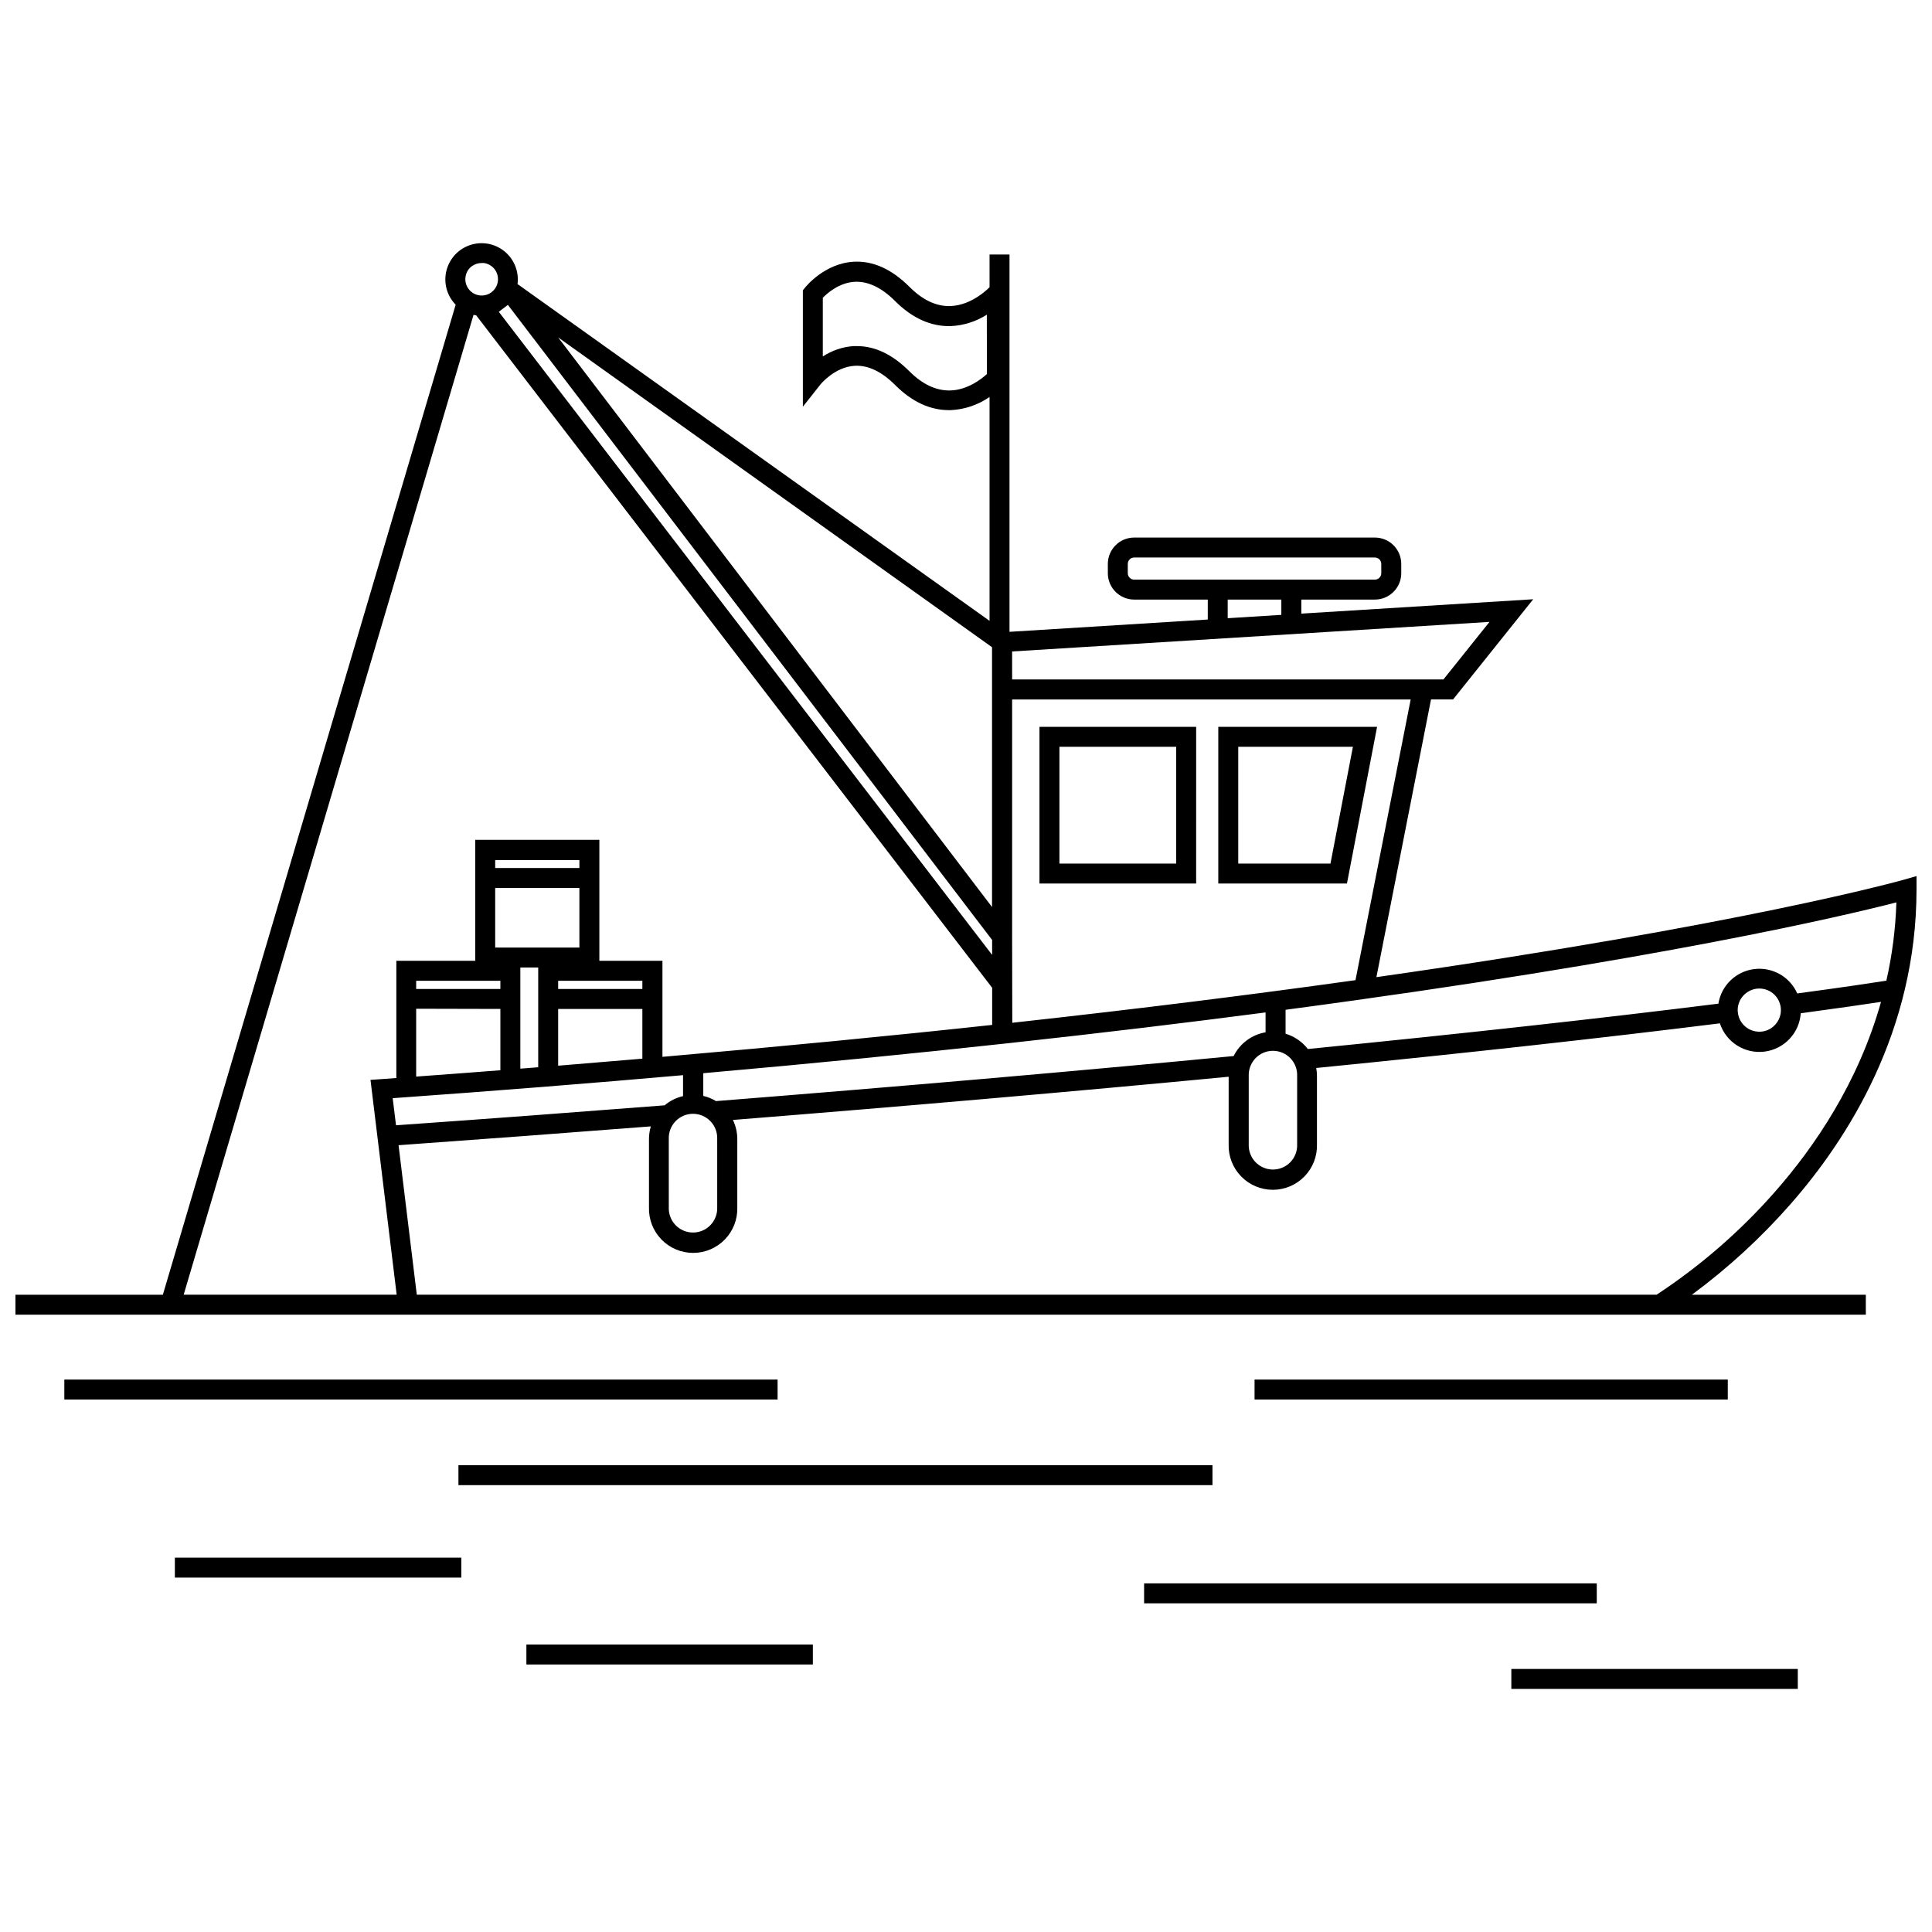 <?xml version="1.0" encoding="UTF-8"?>
<!-- Uploaded to: ICON Repo, www.svgrepo.com, Generator: ICON Repo Mixer Tools -->
<svg width="800px" height="800px" version="1.1" viewBox="144 144 512 512" xmlns="http://www.w3.org/2000/svg">
 <defs>
  <clipPath id="a">
   <path d="m148.09 208h503.81v285h-503.81z"/>
  </clipPath>
 </defs>
 <g clip-path="url(#a)">
  <path d="m618.5 463.11c15.238-17.344 33.398-45.898 33.398-83.434v-3.512l-3.375 0.973c-0.676 0.191-42.578 11.973-139.76 25.816l14.469-73.59h5.84l21.246-26.555-61.457 3.809v-3.723h19.504c3.852-0.004 6.973-3.129 6.981-6.981v-2.473c-0.008-3.856-3.129-6.977-6.981-6.981h-63.797c-3.852 0.004-6.973 3.125-6.981 6.981v2.477-0.004c0.008 3.852 3.129 6.977 6.981 6.981h19.504v5.289l-52.543 3.258v-99.996h-5.289v8.66s-4.496 4.832-10.406 5.004c-3.742 0.117-7.352-1.617-10.84-5.109-4.695-4.695-9.668-6.938-14.805-6.633-7.699 0.453-12.637 6.598-12.852 6.863l-0.57 0.719v30.832l4.727-5.977s3.734-4.559 9-4.863c3.531-0.199 7.148 1.512 10.734 5.098 4.422 4.422 9.211 6.652 14.258 6.652h0.465c3.691-0.172 7.258-1.383 10.289-3.492v59.332l-125.09-89.25c0.406-3.168-0.785-6.332-3.184-8.441s-5.688-2.887-8.777-2.078c-3.09 0.809-5.574 3.106-6.629 6.117-1.055 3.016-0.543 6.359 1.371 8.918 0.258 0.332 0.531 0.648 0.824 0.953l-77.598 262.37h-39.066v5.289h490.37v-5.289h-46.102c9.551-7.043 18.316-15.09 26.145-24.008zm-212.96-219.98c-1.461 1.332-5.16 4.231-9.73 4.348-3.742 0.074-7.352-1.617-10.84-5.109-4.422-4.422-9.086-6.652-13.875-6.652h-0.91c-2.902 0.207-5.703 1.156-8.133 2.75v-15.555c1.238-1.27 4.391-4.019 8.461-4.231 3.5-0.18 7.129 1.523 10.691 5.098 4.559 4.559 9.52 6.777 14.723 6.641 3.406-0.145 6.715-1.188 9.59-3.023zm241.02 140.01c-0.215 6.984-1.105 13.934-2.656 20.75-3.449 0.539-11.18 1.715-23.617 3.383h0.004c-1.973-4.449-6.633-7.074-11.461-6.449s-8.668 4.352-9.438 9.156c-31.23 3.914-67.812 7.953-108.8 12.016h-0.004c-1.496-1.93-3.559-3.348-5.898-4.051v-6.344c98.621-13.105 148.91-25.121 161.88-28.461zm-30.605 28.555c0 2.312-1.398 4.402-3.535 5.285-2.141 0.887-4.602 0.395-6.238-1.246-1.637-1.637-2.121-4.098-1.234-6.238 0.891-2.137 2.981-3.527 5.297-3.523 1.523 0 2.984 0.609 4.055 1.691 1.074 1.082 1.668 2.547 1.656 4.074zm-128.2 17.461v18.105c0.074 1.746-0.57 3.445-1.781 4.707-1.211 1.262-2.883 1.973-4.633 1.973-1.746 0-3.418-0.711-4.629-1.973-1.211-1.262-1.855-2.961-1.785-4.707v-18.105c-0.07-1.746 0.574-3.445 1.785-4.707 1.211-1.262 2.883-1.973 4.629-1.973 1.75 0 3.422 0.711 4.633 1.973 1.211 1.262 1.855 2.961 1.781 4.707zm-43.191-131.55c-0.934 0-1.691-0.758-1.691-1.691v-2.473c0-0.938 0.758-1.695 1.691-1.695h63.797c0.445 0 0.879 0.18 1.195 0.496 0.316 0.32 0.496 0.75 0.496 1.199v2.477-0.004c0 0.449-0.18 0.879-0.496 1.195-0.316 0.32-0.75 0.496-1.195 0.496zm39.004 5.289v4.051l-14.215 0.887v-4.938zm-71.348 13.75 126.51-7.836-12.203 15.25h-114.3zm0 75.48 0.004-0.742v-62.016h105.62l-14.625 74.383c-26.336 3.691-56.582 7.519-90.953 11.297zm67.168 20.156v5.289h0.004c-3.664 0.625-6.809 2.965-8.461 6.293-42.156 4.051-88.301 8.059-137.18 11.941h-0.004c-1.043-0.637-2.18-1.102-3.371-1.375v-6.019c58.359-5.141 107.78-10.711 149.02-16.105zm-187.47-6.188v-2.18h22.316v2.18zm22.316 5.289v13.176c-7.312 0.621-14.75 1.242-22.316 1.863v-15.039zm-16.688-37.344h-22.316v-2.113h22.316zm0 5.289v15.781h-22.316v-15.781zm-10.914 21.066v26.441l-4.738 0.371v-26.812zm-10.027 3.523v2.18h-22.316v-2.18zm0 7.465v16.246c-7.32 0.57-14.758 1.133-22.316 1.68v-17.98zm48.406 17.547v5.551c-1.801 0.418-3.473 1.254-4.887 2.445-23.004 1.789-46.926 3.586-71.176 5.289l-0.879-7.18c27.219-1.941 52.875-3.977 76.973-6.106zm-3.777 16.922h0.004c-0.074-1.746 0.57-3.445 1.781-4.707 1.211-1.262 2.883-1.973 4.633-1.973 1.746 0 3.418 0.711 4.629 1.973 1.211 1.262 1.855 2.961 1.785 4.707v18.105c0.07 1.746-0.574 3.445-1.785 4.707-1.211 1.262-2.883 1.973-4.629 1.973-1.75 0-3.422-0.711-4.633-1.973-1.211-1.262-1.855-2.961-1.781-4.707zm85.664-130.33v68.852l-114.98-150.95zm-129.52-89.793 1.227-0.922 128.32 168.3v3.957l-130.74-170.43zm-8.355-11.156c0.746-0.562 1.656-0.867 2.59-0.867 0.203-0.012 0.41-0.012 0.613 0 2.051 0.277 3.617 1.965 3.738 4.027 0.125 2.062-1.227 3.926-3.227 4.445-2.004 0.52-4.09-0.445-4.988-2.309-0.895-1.863-0.352-4.098 1.305-5.34zm-76.348 272.54 76.812-259.66c0.234 0.055 0.477 0.086 0.707 0.117l136.74 178.21v9.836c-26.637 2.891-55.766 5.711-87.379 8.461v-25.457h-16.719v-32.047h-32.891v32.047h-20.91v31.074l-4.082 0.297-2.769 0.191 6.938 56.93zm390.33 0h-328.55l-4.832-39.617c22.75-1.629 45.191-3.309 66.863-4.992h-0.004c-0.328 1.094-0.496 2.227-0.496 3.363v18.105c-0.094 3.168 1.094 6.234 3.301 8.508 2.203 2.269 5.234 3.555 8.402 3.555 3.164 0 6.195-1.285 8.402-3.555 2.203-2.273 3.394-5.34 3.301-8.508v-18.105c-0.004-1.754-0.398-3.484-1.164-5.066 46.766-3.731 90.879-7.582 131.38-11.453v17.906c-0.098 3.164 1.094 6.234 3.301 8.504 2.203 2.273 5.234 3.555 8.402 3.555 3.164 0 6.195-1.281 8.398-3.555 2.207-2.269 3.398-5.34 3.301-8.504v-18.105c0.004-0.711-0.062-1.418-0.199-2.117 40.188-3.996 76.148-7.984 106.98-11.836v0.004c1.637 5 6.586 8.145 11.812 7.492 5.223-0.648 9.254-4.906 9.613-10.16 10.164-1.375 17.188-2.402 21.277-3.023-6.019 21.426-17.621 38.371-27.848 50.035h0.004c-9.25 10.578-19.891 19.852-31.633 27.57z"/>
 </g>
 <path d="m419.47 378.14h41.52l0.004-41.523h-41.523zm5.289-36.234h30.945v30.945h-30.945z"/>
 <path d="m466.86 336.62v41.52h34.098l7.984-41.52zm29.73 36.234h-24.441v-30.945h30.387z"/>
 <path d="m161.05 509.6h189.02v5.289h-189.02z"/>
 <path d="m265.49 532.29h199.83v5.289h-199.83z"/>
 <path d="m283.5 579.82h75.914v5.289h-75.914z"/>
 <path d="m544.52 586.29h75.914v5.289h-75.914z"/>
 <path d="m190.34 556.79h75.914v5.289h-75.914z"/>
 <path d="m476.47 509.6h125.41v5.289h-125.41z"/>
 <path d="m447.2 563.61h119.96v5.289h-119.96z"/>
</svg>